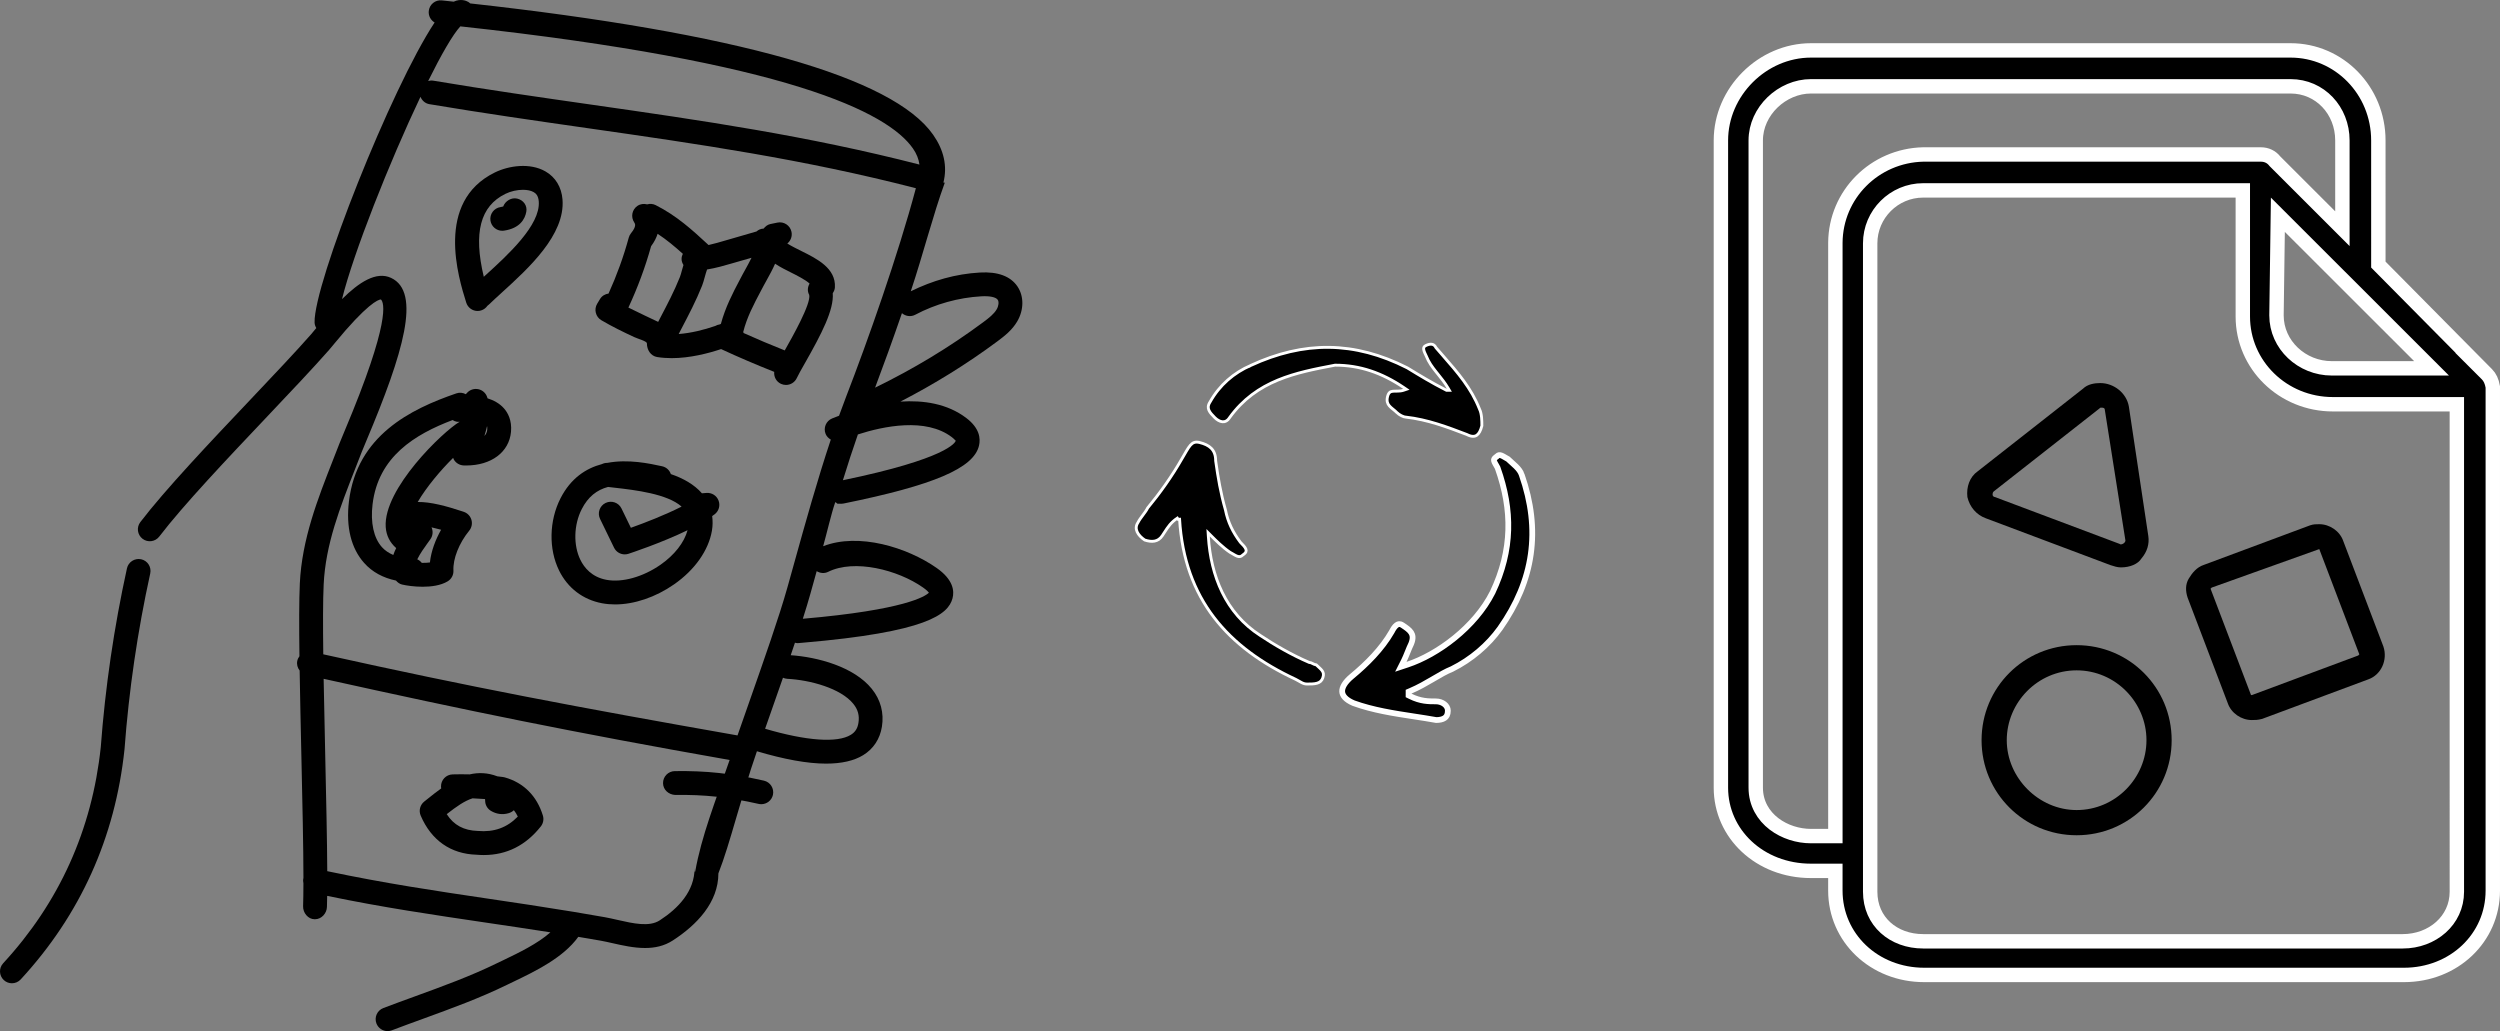 <svg fill="none" height="358" viewBox="0 0 868 358" width="868" xmlns="http://www.w3.org/2000/svg"><rect x="0" y="0" width="868" height="358" fill="#808080" stroke="none"/><g fill="#000"><path d="m175.253 269.909c-.193-.057-.389-.095-.583-.121-.666-.086-1.333-.17-1.997-.248-3.393-1.31-6.6-1.362-9.595-.675-1.977-.049-3.959-.055-5.936.003-2.283.066-4.083 1.968-4.02 4.253.003.211.026.419.064.618-1.611 1.146-3.117 2.349-4.517 3.471l-1.365 1.088c-1.463 1.158-1.977 3.158-1.241 4.878 3.686 8.608 10.455 13.312 19.361 13.583.866.078 1.714.113 2.548.113 7.93 0 14.588-3.339 19.808-9.942.84-1.068 1.108-2.482.707-3.777-2.092-6.808-6.669-11.388-13.234-13.244zm-9.35 18.594c-4.868-.15-8.36-2.02-10.798-5.83 3.388-2.66 6.248-4.654 8.969-5.494 1.449.057 2.892.141 4.335.257 0 .346.02.698.066 1.056.156 1.27.889 2.398 1.991 3.053 1.902 1.134 4.035 1.42 6.153.785.687-.199 1.298-.56 1.801-1.022.522.65.975 1.386 1.365 2.205-3.72 3.835-8.234 5.489-13.881 4.99z"/><path d="m49.005 194.179c-2.225-.471-4.438.923-4.926 3.151-4.487 20.42-7.55 41.342-9.091 62.068-3.036 28.72-14.438 53.968-33.891 75.052-1.553 1.677-1.443 4.294.237 5.847.794.733 1.804 1.096 2.805 1.096 1.117 0 2.225-.447 3.042-1.333 20.686-22.414 32.815-49.255 36.05-79.913 1.524-20.466 4.525-40.998 8.929-61.035.491-2.242-.923-4.447-3.154-4.934z"/><path d="m234.402 276.008c10.173-.153 18.536.745 29.006 3.111.306.069.612.098.918.098 1.89 0 3.595-1.304 4.034-3.226.499-2.231-.898-4.444-3.123-4.949-11.154-2.52-20.105-3.466-30.958-3.313-2.283.037-4.11 1.916-4.072 4.204.031 2.283 1.933 3.948 4.196 4.075z"/><path d="m165.819 107.971c.41 0 .823-.064 1.232-.191.924-.288 1.677-.868 2.182-1.613.194-.133.381-.285.554-.456 1.238-1.212 2.756-2.588 4.418-4.103 9.305-8.464 22.051-20.056 21.099-32.325-.335-4.311-2.444-7.789-5.945-9.783-5.359-3.056-12.668-2.011-17.54.375-20.855 10.216-12.648 36.54-9.944 45.186.548 1.772 2.184 2.909 3.945 2.909zm9.642-40.661c1.896-.932 4.129-1.411 6.109-1.411 1.449 0 2.756.257 3.694.791.753.43 1.639 1.186 1.795 3.244.638 8.228-10.827 18.66-18.418 25.56-.227.208-.447.41-.669.609-3.656-15.306-1.221-24.526 7.489-28.792z"/><path d="m174.381 80.127c.202 0 .404-.012.609-.046 5.532-.82 7.264-4.008 7.74-6.536.413-2.173-1.004-4.083-3.157-4.591-2.023-.47-4.129.802-4.868 2.747-.173.055-.465.127-.932.199-2.263.335-3.824 2.441-3.489 4.701.317 2.049 2.084 3.526 4.098 3.526z"/><path d="m208.779 111.178c3.777 2.222 7.537 4.048 11.323 5.82 1.538.716 4.499 1.452 4.499 2.211v.003c0 2.253 1.308 4.386 3.561 4.753 1.631.265 3.371.383 5.048.383 6.328 0 12.729-1.668 17.156-3.145 6.043 2.805 12.233 5.448 18.444 7.91-.171 1.714.712 3.417 2.366 4.17.554.251 1.143.372 1.714.372 1.573 0 3.079-.903 3.772-2.424.485-1.068 1.601-3.024 2.889-5.295 5.696-10.037 10.039-18.38 9.578-24.137.398-.592.704-1.253.747-2.015.401-6.652-6.259-9.959-11.61-12.611-1.451-.719-3.561-1.766-4.911-2.623 1.163-.944 1.774-2.482 1.451-4.049-.456-2.239-2.66-3.682-4.885-3.218l-2.451.505c-.966.199-1.737.814-2.334 1.576-.973.04-1.83.41-2.479 1.004-2.54.762-5.085 1.498-7.63 2.211-.996.274-2.023.574-3.065.886-1.982.583-3.991 1.172-5.953 1.61-5.639-5.218-11.009-10.141-18.365-13.855-.956-.485-2.006-.525-2.961-.26-1.117-.297-2.341-.17-3.371.531-1.89 1.281-2.384 3.856-1.099 5.746.28.418.871 1.287-1.126 3.737-.369.45-.638.973-.785 1.53-1.8 6.635-4.175 13.148-7.015 19.419-1.183.17-2.289.79-2.955 1.89l-.996 1.653c-.571.947-.742 2.081-.467 3.152.268 1.082.955 1.997 1.91 2.559zm65.814-16.585c1.564.773 5.171 2.577 6.496 3.867-.699 1.18-.843 2.626-.125 3.933.676 3.053-5.895 14.674-8.501 19.272-4.782-1.89-9.529-3.91-14.233-6.014-.07-.116-.116-.246-.194-.352 1.287-5.143 3.613-9.532 6.248-14.502l.895-1.688c.256-.479.574-1.05.926-1.679 1.143-2.043 2.182-3.997 3.007-5.867 1.792 1.198 3.775 2.184 5.48 3.03zm-20.282-3.192c.993-.294 1.974-.583 2.932-.848 1.247-.346 2.482-.698 3.691-1.05-.779 1.576-1.625 3.102-2.063 3.893-.393.698-.745 1.327-1.022 1.861l-.88 1.668c-2.655 5.001-5.134 9.834-6.681 15.546-.156.063-.303.121-.464.181-.531.078-1.013.249-1.472.517-3.962 1.371-8.473 2.487-12.709 2.805.314-.603.623-1.212.938-1.815 2.51-4.796 5.108-9.748 7.174-14.948.346-.872.649-1.948.955-3.079.191-.69.479-1.726.782-2.56 3.053-.505 6.06-1.353 8.82-2.17zm-28.249-5.919c1.137-1.527 1.844-2.967 2.262-4.306 3.1 2.034 5.905 4.378 8.759 6.946-.266.551-.448 1.143-.442 1.795 0 .785.28 1.478.661 2.101-.202.661-.398 1.325-.566 1.945-.219.808-.421 1.576-.666 2.202-1.902 4.796-4.398 9.558-6.811 14.158-.251.476-.493.955-.742 1.434-1.595-.779-3.185-1.524-4.752-2.254-1.928-.903-3.752-1.804-5.585-2.713 3.195-6.871 5.859-14.019 7.882-21.309z"/><path d="m137.488 201.573c.562.646 1.24 1.172 2.089 1.374 1.394.332 4.153.773 7.162.773 3.022 0 6.297-.441 8.69-1.879 1.307-.782 2.078-2.225 2.003-3.742-.2-4.101 1.953-9.535 5.477-13.844.86-1.056 1.151-2.464.77-3.777-.381-1.307-1.382-2.346-2.678-2.773l-.545-.182c-5.495-1.821-10.943-3.293-15.422-3.232 3.036-5.198 7.974-11.056 12.291-15.315.075.193.136.393.245.574.716 1.233 2.015 2.006 3.443 2.055.28.009.56.012.84.012 8.703 0 14.914-4.618 15.569-11.671.372-4.066-1.143-6.706-2.479-8.199-1.518-1.708-3.532-2.776-5.671-3.451-.026-.098-.055-.199-.086-.297-.43-1.443-1.605-2.537-3.071-2.863-1.472-.318-2.995.173-3.991 1.299l-.384.435c-1.004-.545-2.196-.675-3.301-.288-15.913 5.46-34.532 14.657-37.285 37.486-1.077 8.92.753 16.317 5.284 21.393 2.79 3.145 6.577 5.177 11.05 6.112zm31.62-53.633c.075.288.112.69.063 1.252-.086.906-.45 1.619-.993 2.173.349-1.096.673-2.251.93-3.425zm-19.641 39.227c.753-1.091.935-2.482.493-3.728-.04-.116-.092-.237-.144-.347.964.211 2.069.488 3.333.84-1.902 3.359-3.446 7.327-3.884 11.356-.814.115-1.801.15-2.823.141-.438-.525-.946-.972-1.572-1.229.932-1.931 2.519-4.153 3.416-5.388.436-.589.837-1.143 1.181-1.645zm-20.109-12.112c1.991-16.495 14.628-24.218 27.782-29.216.435.28.926.488 1.463.594.343.067.669.012 1.001-.003-5.8 3.371-26.526 23.281-25.684 36.535.19 2.995 1.495 5.477 3.636 7.33-.384.782-.727 1.575-1.001 2.395-1.547-.661-2.901-1.547-3.96-2.736-2.857-3.209-4.008-8.501-3.238-14.899z"/><path d="m194.107 198.072c2.998 6.103 8.302 10.141 14.94 11.384 1.449.266 2.949.401 4.493.401 6.658 0 14.034-2.464 20.504-6.972 7.174-4.992 11.964-11.786 13.139-18.634.306-1.783.286-3.457.086-5.073.304-.22.624-.436.904-.655 1.431-1.126 1.962-3.056 1.296-4.753-.661-1.697-2.309-2.756-4.176-2.624l-1.585.125c-2.698-3.083-6.519-5.212-10.789-6.667-.448-1.333-1.567-2.404-3.042-2.721-4.314-.938-11.757-2.565-19.052-1.166-.496-.049-1.29.144-1.85.421-5.523 1.472-10.793 4.883-14.362 11.867-3.971 7.777-4.17 17.618-.505 25.066zm7.872-21.298c2.202-4.314 5.255-6.677 9.131-7.708.741.092 1.535.179 2.375.277 6.975.791 18.192 2.11 23.164 6.548-5.665 2.883-12.796 5.65-17.607 7.359l-3.261-6.71c-.995-2.052-3.471-2.912-5.532-1.91-2.052 1.001-2.909 3.474-1.91 5.526l4.859 9.999c.708 1.458 2.174 2.326 3.72 2.326.427 0 .857-.066 1.282-.202.623-.207 11.343-3.731 20.523-8.193-1.165 4.283-4.513 8.595-9.41 12.005-6.103 4.237-13.272 6.243-18.749 5.221-5.14-.955-7.748-4.277-9.035-6.897-2.511-5.108-2.335-12.199.45-17.641z"/><path d="m353.245 99.431c-2.424-3.541-6.796-5.16-12.998-4.811-8.473.479-16.392 2.768-24.025 6.508 4.355-13.038 7.674-26.334 11.809-37.697v-.003-.003c0-.017-.485-.029-.479-.046 1.46-5.774.095-11.356-3.561-16.59-13.996-20.024-68.146-35.357-160.749-45.607-.191-.164-.398-.369-.624-.499-.744-.436-2.68-1.232-5.084-.104-1.371-.144-2.73-.294-4.113-.439-2.282-.274-4.314 1.411-4.551 3.685-.173 1.668.676 3.189 2.032 3.985-15.021 22.668-42.046 90.824-41.677 104.174.02.712.266 1.339.595 1.916-.078.095-.156.19-.237.28-.67.814-1.203 1.469-1.564 1.881-5.431 6.176-13.136 14.305-21.289 22.917-13.76 14.521-29.351 30.983-38.006 42.298-1.385 1.812-1.039 4.409.773 5.794 1.812 1.391 4.41 1.042 5.801-.773 8.386-10.966 23.822-27.259 37.441-41.631 8.207-8.664 15.961-16.851 21.494-23.139.404-.458 1.004-1.186 1.749-2.097 11.514-14.034 15.373-15.431 16.27-15.46 1.125 1.03 3.546 7.356-12.585 45.628-.808 1.916-1.429 3.394-1.772 4.291-.745 1.928-1.498 3.853-2.254 5.775-5.316 13.549-10.819 27.565-11.537 42.906-.269 5.751-.269 14.749-.133 25.274-.343.456-.609.975-.742 1.573-.28 1.249.084 2.461.814 3.399.15 9.31.375 19.523.6 29.597.361 16.077.705 31.484.716 42.467-.003.02-.02.038-.026.058-.127.6-.104 1.192.02 1.755-.008 2.96-.04 5.82-.112 7.95-.072 2.283 1.717 4.516 4.002 4.516h.142c2.222 0 4.057-2.005 4.132-4.245.038-1.125.064-2.516.084-3.867 19.552 4.058 36.783 6.566 54.908 9.252 7.327 1.088 14.836 2.182 22.593 3.408-4.455 3.948-11.001 7.099-16.183 9.587l-2.499 1.195c-9.033 4.424-18.784 7.968-28.212 11.399-3.72 1.354-7.434 2.701-11.117 4.11-2.135.813-3.206 3.206-2.392 5.341.629 1.648 2.202 2.661 3.864 2.661.494 0 .99-.087 1.472-.268 3.642-1.391 7.318-2.727 10.998-4.064 9.63-3.509 19.594-7.133 29.017-11.745l2.441-1.174c7.353-3.529 17.096-8.234 22.299-15.477 2.594.439 5.183.872 7.852 1.345 1.288.231 2.652.543 4.058.86 3.457.782 7.373 1.668 11.269 1.668 3.371 0 6.623-.661 9.665-2.635 8.288-5.367 15.797-13.193 15.797-23.268v-.003c4.138-10.512 7.711-26.096 13.378-42.404 9.465 2.817 17.566 4.295 24.004 4.295 5.388 0 9.72-.985 12.92-2.961 3.532-2.182 5.783-5.59 6.47-9.847.779-4.807-.436-9.358-3.504-13.156-6.204-7.682-18.844-11.05-28.156-11.677.505-1.477.995-2.926 1.472-4.343.274.058.533.153.819.153.136 0 .277-.009.419-.02l1.538-.136c43.091-3.67 50.427-9.834 51.921-15.381.696-2.577.297-6.507-5.518-10.579-10.209-7.145-27.051-12.349-39.388-7.538 1.371-4.888 2.773-11.145 4.196-15.283h.017c.303 0 .609.611.918.542.398-.086 1.091.093 2.032-.098 31.106-6.323 45.148-12.224 46.955-20.114.56-2.442.246-6.014-4.427-9.564-6.628-5.038-14.919-6.21-22.861-5.696 11.745-6.069 23.043-13.027 33.655-20.914 2.632-1.954 5.134-3.942 6.888-6.915 2.358-4.014 2.387-8.778.07-12.169zm-36.283-47.902c1.298 1.859 2.011 3.72 2.271 5.61-39.082-10.046-75.547-15.315-114.029-20.827-17.702-2.537-36.012-5.16-54.758-8.302-.624-.104-1.221-.038-1.787.121 4.514-9.105 8.519-16.097 11.174-18.978 113.785 12.389 148.352 29.811 157.129 42.375zm-204.588 151.426c.658-13.976 5.668-26.746 10.975-40.272.762-1.939 1.526-3.881 2.271-5.829.326-.843.915-2.243 1.677-4.046 12.749-30.258 19.066-51.425 8.452-56.34-5.105-2.358-11.076 1.506-17.001 7.385 3.948-15.97 16.487-47.605 27.242-70.244.523 1.281 1.614 2.309 3.082 2.557 18.842 3.166 37.201 5.792 54.958 8.337 38.52 5.515 75 10.782 113.963 20.85-6.176 23.176-16.724 53.024-24.198 72.333-.842 2.176-1.668 4.401-2.479 6.66-.866.326-1.679.641-2.392.932-2.115.866-3.128 3.282-2.263 5.394.364.886 1.031 1.515 1.795 1.954-4.683 14.071-8.853 29.013-12.642 42.638l-2.424 8.689c-2.851 10.161-8.072 25.029-13.604 40.771-1.241 3.538-2.488 7.082-3.72 10.617-55.693-9.811-92.641-16.784-143.823-28.165-.127-10.121-.127-18.741.135-24.221zm116.667 116.6c-3.633 2.349-9.159 1.076-14.617-.162-1.538-.346-2.984-.684-4.386-.935-3.605-.64-7.102-1.246-10.565-1.815-.194-.032-.364-.087-.554-.092-10.178-1.68-19.814-3.111-29.208-4.502-18.509-2.742-36.075-5.362-56.086-9.578-.054-10.877-.372-25.268-.707-40.246-.202-8.99-.401-18.091-.551-26.544 49.94 11.075 86.569 18.587 140.957 28.185-5.035 14.635-9.731 26.331-11.953 38.742h-.216v-1.186c.003 7.996-5.619 13.927-12.112 18.132zm44.282-83.873c8.009.413 18.6 3.305 22.948 8.684 1.619 1.997 2.182 4.109 1.775 6.634-.306 1.919-1.123 3.189-2.635 4.121-4.695 2.912-15.494 2.107-29.767-2.101.649-1.852 1.298-3.708 1.948-5.552 1.451-4.138 2.883-8.207 4.256-12.158.459.196.95.344 1.475.372zm14.187-37.132c9.119-4.539 24.198-.713 32.939 5.411 1.232.86 1.812 1.481 2.069 1.824-1.25 1.238-8.271 5.974-43.775 9.047.996-3.131 1.879-6.031 2.612-8.646l2.196-7.881c1.174.71 2.64.892 3.959.245zm42.979-46.765c.975.745 1.304 1.319 1.373 1.21-.181.62-2.9 6.239-39.206 13.739 1.659-5.416 3.399-10.706 5.2-15.898 8.871-2.857 23.563-5.945 32.633.949zm15.557-44.38c-.963 1.639-2.692 2.998-4.695 4.481-11.748 8.73-24.37 16.299-37.524 22.709 2.92-7.738 6.138-16.611 9.324-25.866 1.258 1.085 3.082 1.371 4.629.545 7.044-3.731 14.977-5.945 22.93-6.395 2.976-.164 5.056.274 5.703 1.215.482.701.317 2.153-.367 3.31z"/><path d="m826.491 92.601 32.405 32.731-.054-.003 4.611 4.607c1.065 1.065 1.696 2.443 2.047 4.401v174.896c0 16.367-13.46 29.267-30.879 29.267h-166.503c-17.419 0-30.88-12.9-30.88-29.267v-4.368-2.5h-2.5-5.959c-17.86 0-31.279-12.935-31.279-28.867v-224.745c0-16.884 14.377-31.253 31.279-31.253h166.503c16.843 0 30.482 13.914 30.482 31.253l.003 42.089v1.028zm-31.428-13.85-4.185-4.182-.082 5.916-.399 28.986v.017.017c0 10.236 8.792 18.382 19.19 18.382h28.611 6.039l-4.272-4.268zm-157.822 5.737v-.191c.101-16.775 13.631-30.282 30.51-30.664h117.2c2.029 0 3.694.853 4.802 2.239l.087.109.099.098 19.073 19.059 4.267 4.264v-6.032-24.618c0-10.393-7.755-18.781-17.998-18.781h-166.502c-10.045 0-19.19 8.586-19.19 18.781l.002 224.745c0 5.457 2.645 9.725 6.346 12.557 3.653 2.795 8.371 4.238 12.844 4.238h5.96 2.5v-2.5zm141.464-15.882v-2.5h-2.5-108.485c-10.121 0-18.394 8.263-18.394 18.382l.003 225.142c0 10.329 8.097 17.191 18.394 17.191h166.503c10.261 0 18.793-7.223 18.793-17.191l-.001-166.772v-2.5h-2.5-40.534c-17.357 0-31.279-13.631-31.279-30.457z" stroke="#fff" stroke-width="5"/><path d="m721 290c-18.291 0-33-14.71-33-33 0-18.291 14.71-33 33-33 18.291 0 33 14.71 33 33 0 18.291-14.71 33-33 33zm0-57.254c-13.517 0-24.253 11.133-24.253 24.253 0 13.121 11.133 24.253 24.253 24.253 13.517 0 24.253-11.132 24.253-24.253 0-13.118-10.733-24.253-24.253-24.253z"/><path d="m736.359 197c-1.193 0-2.386-.387-3.579-.776l-43.343-16.291c-3.181-1.163-5.567-3.88-6.363-7.37-.396-3.49.796-6.98 3.578-8.92l36.584-28.703c1.59-1.55 3.978-1.94 5.964-1.94 4.771 0 9.145 3.49 9.941 8.147l6.76 44.993c.397 2.716-.397 5.43-2.386 7.756-1.19 1.94-3.974 3.104-7.156 3.104zm-6.76-55.464c-.397 0-.397 0-.796.387l-36.584 28.703c-.397.387-.397.777-.397 1.164 0 .386.397.776.796.776l43.344 16.29c.396.387 1.192 0 1.589-.386.397-.387.397-.777.397-.777l-7.157-45.38c0-.777-.793-.777-1.192-.777z"/><path d="m781.81 250c-3.576 0-7.151-2.358-8.346-5.895l-13.909-36.555c-.796-2.358-.796-4.717.396-6.682 1.192-1.966 2.783-3.932 5.167-4.717l36.954-13.759c1.192-.392 1.987-.392 3.179-.392 3.576 0 7.151 2.358 8.346 5.895l13.91 36.555c1.588 4.717-.796 9.827-5.167 11.398l-36.954 13.76c-1.588.392-2.384.392-3.576.392zm23.444-59.355-37.353 13.364-.397.392 13.91 36.556c0 .392.396.392.396.392l36.954-13.759.397-.393z"/><g stroke="#fff"><path d="m489.054 240.823v.62l.555.276c3.621 1.801 6.373 1.801 8.954 1.801h.018c1.07 0 2.131.358 2.906.957.763.59 1.21 1.377 1.21 2.283 0 1.402-.504 2.129-1.151 2.558-.702.466-1.714.672-2.878.682-2.543-.459-5.123-.853-7.717-1.25-7.071-1.081-14.237-2.176-20.995-4.616-2.83-1.212-3.877-2.664-3.951-4.001-.08-1.419.883-3.26 3.37-5.321 5.156-4.273 10.376-9.45 13.872-15.534l.014-.025.012-.025c.415-.824.968-1.703 1.623-2.191.31-.231.603-.345.891-.359.282-.014.66.062 1.156.391 1.326.879 2.405 1.614 3.015 2.567.535.837.775 1.961.036 3.821-.438.877-.87 1.951-1.282 2.975l-.012.03c-.431 1.071-.842 2.088-1.245 2.891l-1.085 2.158 2.293-.76c10.441-3.46 23.464-12.944 29.571-25.09l.005-.011.005-.011c6.947-14.68 6.939-28.523 1.745-43.16l-.021-.059-.028-.055c-.157-.312-.354-.648-.528-.946-.078-.133-.151-.258-.215-.37-.232-.411-.388-.737-.46-1.023-.066-.262-.052-.45.025-.625.085-.193.297-.484.837-.842l.082-.054.07-.07c.301-.3.542-.395.728-.423.201-.032.447-.002.776.121.336.125.696.323 1.12.573.076.045.154.092.235.14.299.179.63.376.961.548.405.395.845.786 1.276 1.167l.051.046c.496.439.981.871 1.438 1.325.917.912 1.641 1.84 1.995 2.894h-.001l.005.013c6.714 19.193 4.207 36.662-7.546 53.356-4.159 5.789-9.986 10.761-16.648 14.082-2.099.839-4.187 2.067-6.375 3.354-.11.065-.22.13-.331.195-2.345 1.377-4.854 2.832-7.773 4.076l-.608.259v.661z" stroke-width="2"/><path d="m455.792 230.41c.336.169.767.385 1.228.441.259.254.519.492.761.714.12.11.236.216.345.318.38.355.692.671.925.999.228.321.375.645.427 1.013.053.371.016.822-.177 1.402-.363 1.093-1.066 1.627-1.994 1.906-.972.293-2.16.297-3.449.297-.748 0-1.304-.184-1.889-.477-.281-.141-.563-.304-.883-.49l-.068-.039c-.345-.2-.726-.418-1.163-.638l-.006-.003-.007-.003c-11.786-5.491-21.435-12.446-28.347-21.484-6.908-9.034-11.104-20.177-11.943-34.086l-.499.031-.278-.416c-2.249 1.505-3.238 3.036-4.512 5.006-.222.343-.452.699-.699 1.071-.773 1.164-1.714 1.719-2.738 1.906-1.028.187-2.181.011-3.387-.385-1.198-.813-2.151-1.794-2.62-2.829-.463-1.022-.465-2.11.278-3.229l.017-.026.014-.028c.399-.8 1.003-1.611 1.644-2.468l.016-.022c.61-.816 1.253-1.676 1.695-2.547 4.23-5.099 8.458-11.042 11.846-16.992.319-.532.61-1.037.882-1.51.028-.048.055-.096.082-.143.242-.421.468-.813.685-1.179.487-.818.915-1.471 1.356-1.963.436-.486.866-.793 1.349-.944s1.073-.162 1.856.034c1.653.415 3.03 1.021 3.994 1.989.949.952 1.545 2.302 1.545 4.314v.035l.005.035c.845 5.939 1.694 11.051 3.39 17.015.863 4.319 2.589 7.774 5.158 11.21l.021.029.025.025c.426.428.833.836 1.174 1.241.342.407.591.78.72 1.126.124.333.133.625.018.91-.121.298-.405.652-.991 1.045l-.041.027-.035.035c-.36.362-.69.515-.991.562-.309.048-.641-.006-1.015-.146-.377-.142-.766-.36-1.188-.611-.079-.048-.16-.097-.242-.146-.331-.199-.681-.41-1.029-.586-2.479-1.665-4.97-4.162-6.662-5.859l-.936-.938.083 1.322c.852 13.671 5.968 26.571 17.978 34.321 5.091 3.405 11.034 6.815 16.986 9.374l.094.041h.103c.281 0 .592.144 1.044.371z"/><path d="m502.349 135.517h.876l-.445-.754c-1.084-1.841-2.324-3.375-3.498-4.828-.221-.273-.439-.542-.653-.811-1.365-1.71-2.59-3.378-3.405-5.45l-.007-.019-.009-.019c-.434-.884-.811-1.662-.903-2.317-.043-.313-.015-.557.076-.751.089-.189.262-.384.605-.559.794-.404 1.529-.574 2.126-.487.563.082 1.061.399 1.416 1.12l.028.057.041.048c.808.94 1.614 1.862 2.411 2.774 5.062 5.791 9.804 11.215 12.684 18.546l.007.019.009.018c.383.779.586 1.783.689 2.834.1 1.02.103 2.045.103 2.894-.414 1.658-1.005 2.767-1.784 3.295-.737.501-1.79.569-3.392-.246l-.024-.012-.025-.01-.03-.012c-6.73-2.568-13.524-5.162-21.176-6.027l-.028-.003h-.028c-.298 0-.842-.168-1.46-.482-.601-.306-1.184-.706-1.556-1.085v-.001c-.401-.408-.846-.769-1.26-1.105-.047-.038-.093-.075-.139-.113-.462-.376-.878-.727-1.214-1.118-.332-.385-.576-.799-.698-1.296s-.129-1.111.067-1.907c.195-.796.471-1.224.76-1.468.287-.244.648-.359 1.124-.407.327-.034.659-.034 1.032-.034.2.001.412.001.641-.004.625-.014 1.317-.07 2.021-.308l.952-.323-.832-.565c-7.661-5.198-15.347-7.812-23.895-7.812h-.047l-.046.009-.071.013c-13.448 2.568-27.116 5.178-36.509 18.215l-.006.009-.006.01c-.753 1.149-1.635 1.472-2.483 1.386-.897-.091-1.849-.652-2.645-1.463-.862-.877-1.63-1.668-2.008-2.532-.182-.418-.267-.843-.224-1.295.044-.454.22-.967.606-1.557l.009-.015.009-.015c3.316-5.907 8.29-10.129 14.102-12.664v.001l.01-.005c18.413-8.52 35.957-8.521 54.366.841 4.209 2.571 8.436 5.153 13.509 7.735l.107.055z"/></g></g></svg>